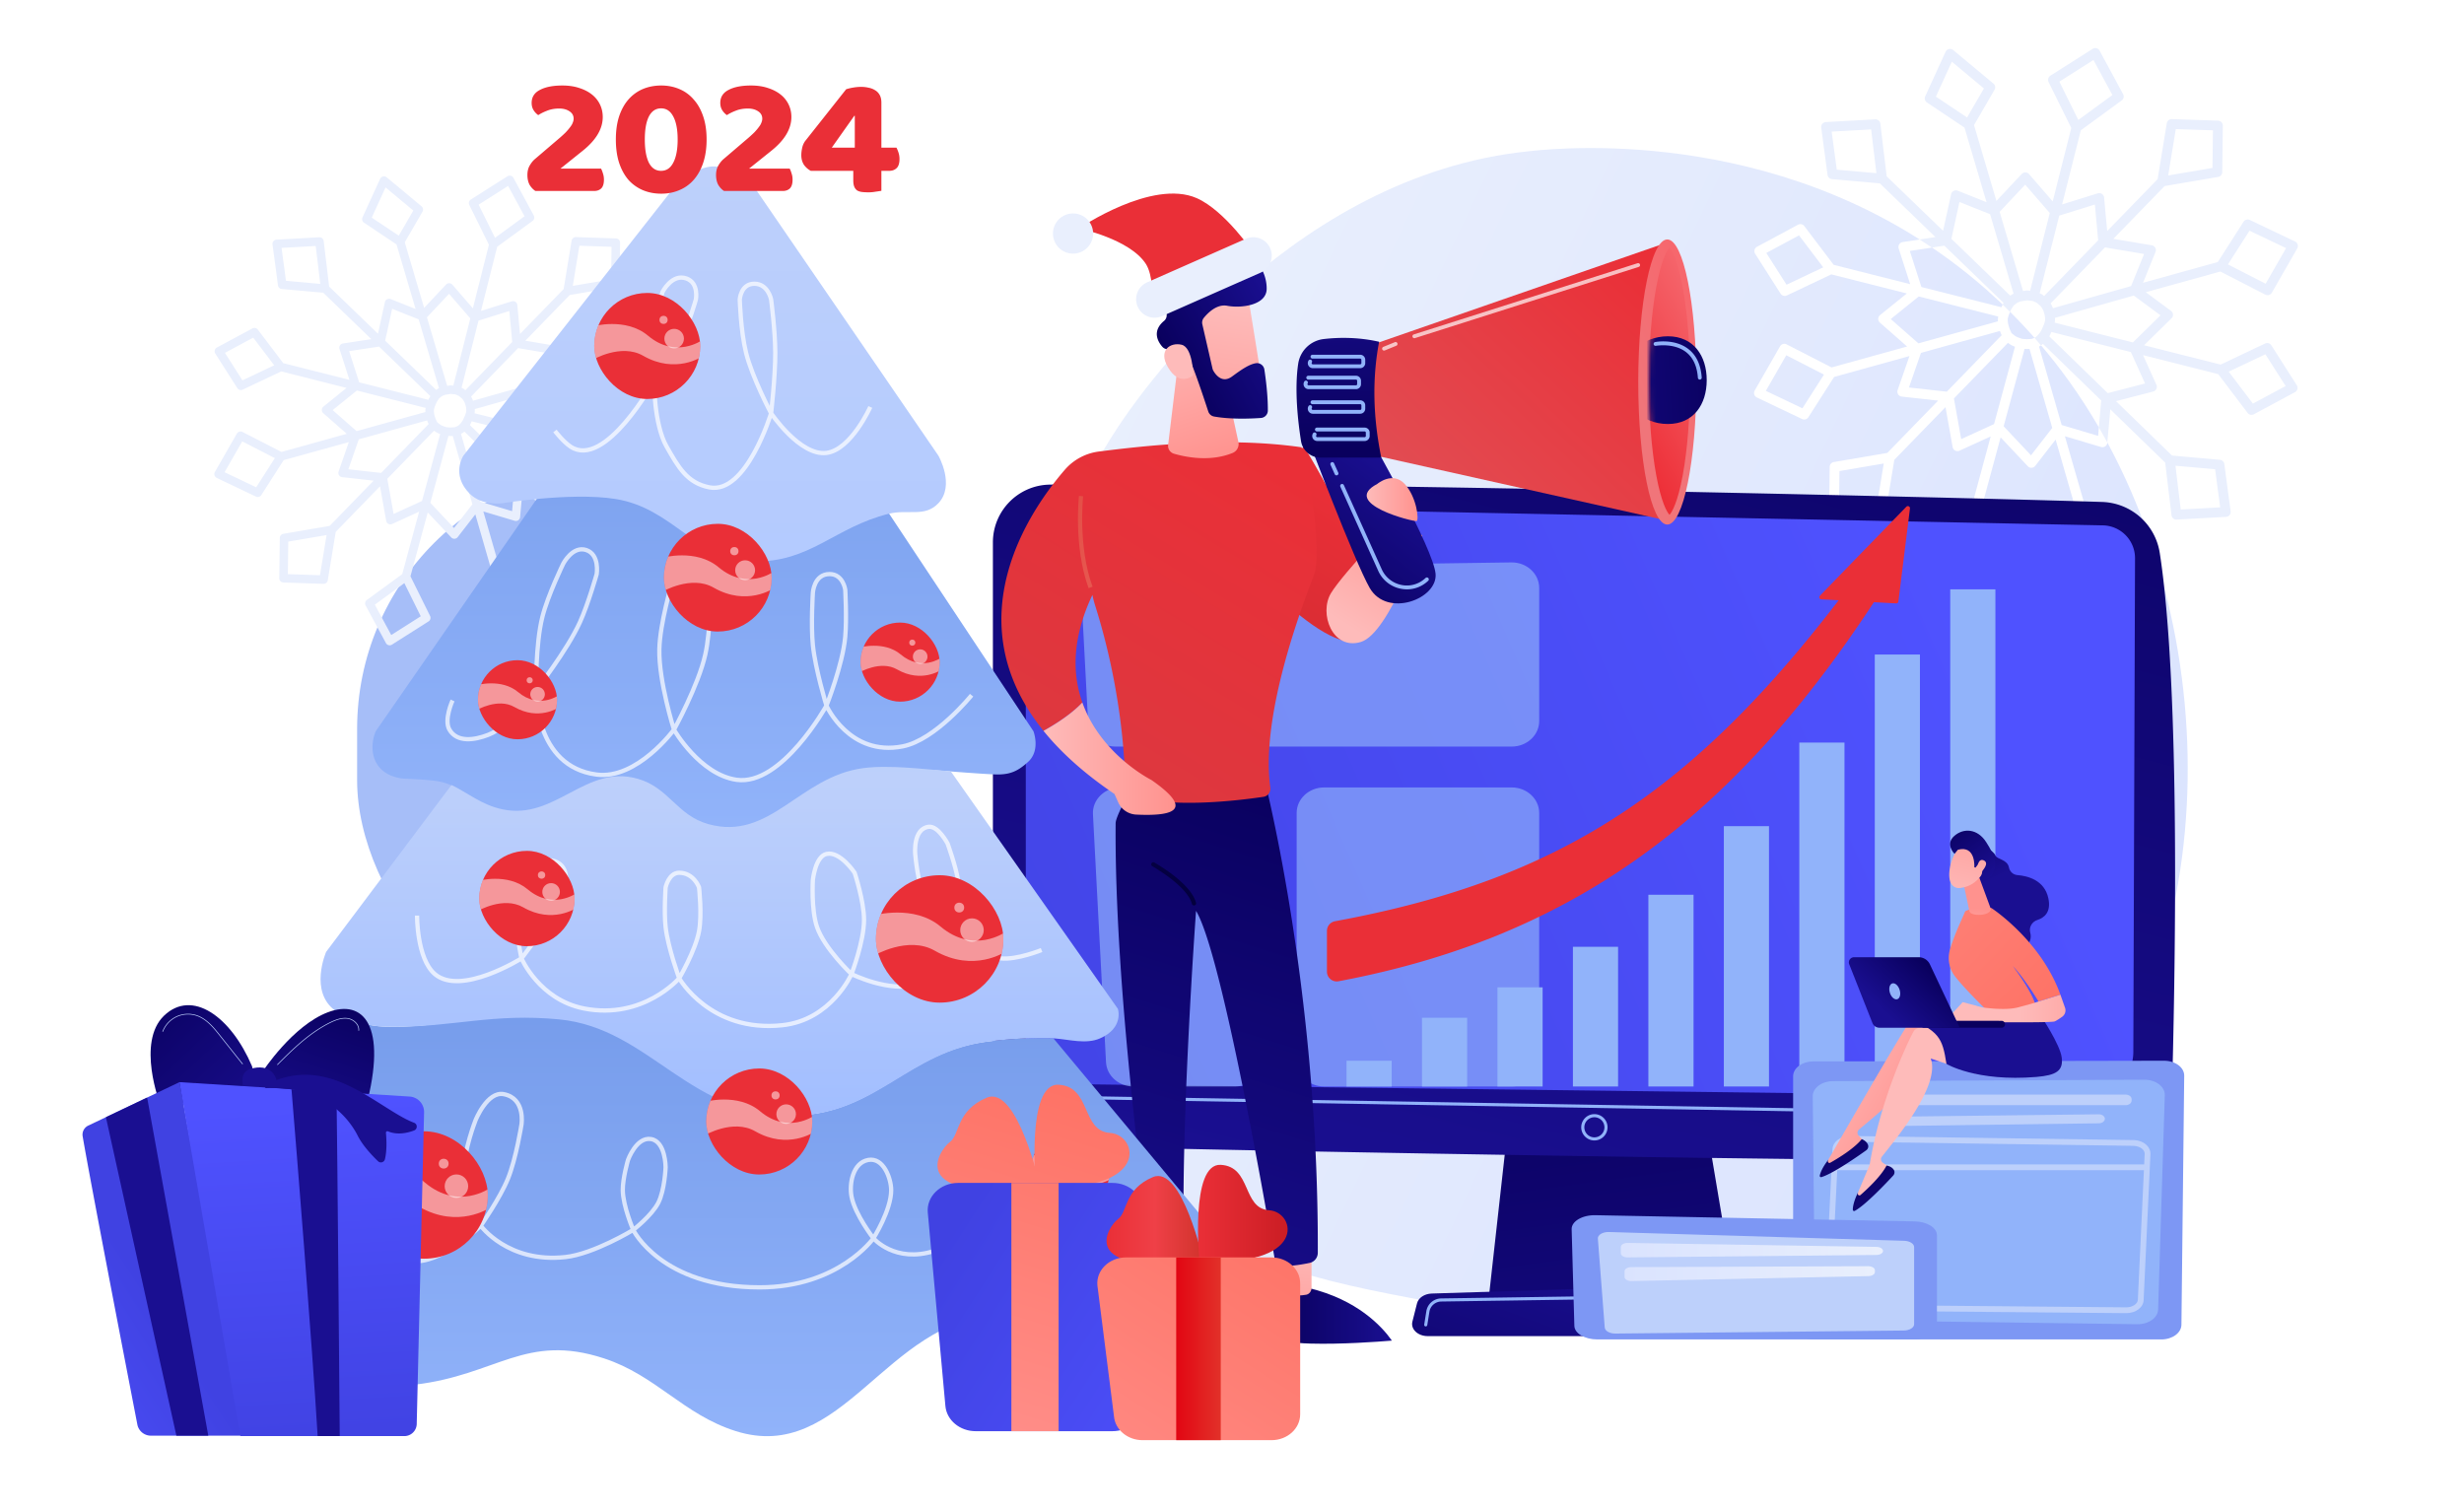 <svg width="529" height="324" fill="none" xmlns="http://www.w3.org/2000/svg"><g clip-path="url(#clip0_9_1619)"><path fill="#fff" d="M0 0h528.611v324H0z"/><path d="M436.653 63.57l4.576-18.113m-4.576 18.113l1.176.515 1.073.924m-2.249-1.439l-1.485-.157-1.587.252m12.224-36.32l9.079-6.633-5.045-9.331-9.077 5.762 5.043 10.202zm0 0l-4.576 18.112m-2.327 19.552l12.653-13.024M438.902 65.01s.58.788.765 1.282c.168.45.355 1.179.355 1.179m24.186-28.508l11.832-2.019.127-9.983-9.932-.332-2.027 12.334zm0 0l-12.653 13.023M440.022 67.47l18.291-5.177m-18.291 5.177s.146.812.099 1.331c-.045.493-.31 1.228-.31 1.228m36.997-12.86l5.757-8.997 9.716 4.632-5.451 9.51-10.022-5.145zm0 0l-18.495 5.124m-18.502 7.736l18.42 4.654m-18.42-4.654s-.321.722-.515 1.176c-.205.48-.72 1.125-.72 1.125m38.279 7.059l9.893-4.686 5.457 8.564-8.818 4.74-6.532-8.618zm0 0l-18.624-4.706m-19.655-2.353l13.637 13.243M438.576 72.33s-.479.591-.872.868c-.432.304-1.23.56-1.23.56m29.376 25.059l10.647.948 1.357 10.14-10.6.588-1.404-11.676zm0 0l-13.637-13.244m-15.739-11.815l5.278 18.317m-5.278-18.317s-.81.102-1.332.1a13.075 13.075 0 01-1.279-.106m13.168 36.64l9.611 5.911-4.376 9.564-9.97-5.35 4.735-10.125zm0 0l-5.279-18.317m-8.171-28.41l-5.458-18.47m5.458 18.47s-.614.207-.974.407c-.462.256-1.077.816-1.077.816m-8.865-38.165l4.628-7.975-8.634-7.19-4.376 9.564 8.382 5.602zm0 0l5.458 18.471m5.74 28.558l-4.884 18.035m4.884-18.035s-1.008-.29-1.586-.619c-.546-.31-1.278-.976-1.278-.976m-6.903 37.665l-9.079 6.633 5.045 9.331 9.077-5.763-5.043-10.201zm0 0l4.883-18.035m2.02-19.63l-12.653 13.024m12.653-13.024s-.375-.735-.56-1.23a14.888 14.888 0 01-.355-1.178m-24.391 28.456l-11.832 2.019-.127 9.983 9.932.332 2.027-12.334zm0 0l12.653-13.024m11.738-15.432l-18.496 5.125m18.496-5.125s-.147-.812-.099-1.332c.045-.492.31-1.228.31-1.228M393.093 80l-5.757 8.996-9.716-4.632 5.451-9.51 10.022 5.145zm0 0l18.495-5.125m18.707-7.685l-18.624-4.705m18.624 4.705s.279-.733.515-1.176c.245-.46.72-1.125.72-1.125m-38.484-7.11l-9.893 4.686-5.457-8.564 8.818-4.74 6.532 8.618zm0 0l18.625 4.706m19.859 2.404L417.79 51.62m-13.739-13.27l-10.647-.948-1.357-10.14 10.6-.589 1.404 11.677zm0 0l13.739 13.27m.556 33.561l1.894 10.603 8.739-3.997m-10.633-6.606l-9.955-1.1 3.197-9.207m17.391 16.913l7.123 7.57 5.65-7.282m0 0l9.619 2.865.842-9.367m0 0l9.785-2.535-3.767-8.355m0 0l7.236-7.098-7.154-5.292m0 0l3.477-8.592-10.235-1.716m0 0l-.872-9.474-9.454 2.946m0 0l-6.407-7.388-6.699 7.125m0 0l-8.209-3.272-2.124 9.697m0 0l-9.168 1.385 3.049 9.48m0 0l-7.388 5.971 7.305 6.419" stroke="#E9EFFD" stroke-width="2.111" stroke-linejoin="round"/><path d="M439.193 248.502c-6.596 6.805-12.498 10.804-17.018 13.824-44.073 29.45-94.454 20.962-110.03 18.061-25.131-4.681-46.345-7.983-64.572-24.462-41.416-37.445-39.401-115.557-7.754-163.945 3.752-5.737 35.351-52.61 85.84-59.216 1.235-.162 2.156-.254 2.964-.339 7.811-.828 56.212-5.196 95.678 27.893 5.649 4.737 14.741 13.28 23.172 26.31 30.827 47.643 30.925 121.433-8.28 161.874z" fill="url(#paint0_linear_9_1619)"/><path fill-rule="evenodd" clip-rule="evenodd" d="M452.439 94.997l-.004.05a1.058 1.058 0 01-1.353.917l-7.768-2.314 4.631 16.069 9.263 5.697c.454.28.628.854.406 1.339l-4.375 9.563a1.057 1.057 0 01-1.459.491l-9.971-5.35a1.057 1.057 0 01-.457-1.377l4.568-9.767-4.594-15.94-4.377 5.64a1.056 1.056 0 01-1.602.077l-5.83-6.195-4.285 15.827 4.866 9.843c.239.484.075 1.07-.381 1.359l-9.076 5.763a1.054 1.054 0 01-1.494-.389l-5.046-9.331a1.056 1.056 0 01.306-1.354l8.78-6.415 4.198-15.506-6.693 3.062a1.056 1.056 0 01-1.478-.774l-1.532-8.577-10.988 11.31-1.974 12.007a1.056 1.056 0 01-1.077.884l-9.931-.332a1.055 1.055 0 01-1.02-1.069l.127-9.983c.006-.51.376-.941.878-1.027l11.492-1.96 10.91-11.23-7.811-.863a1.058 1.058 0 01-.881-1.395l2.537-7.307-16.167 4.48-5.539 8.656a1.055 1.055 0 01-1.343.384l-9.716-4.633a1.055 1.055 0 01-.462-1.477l5.451-9.51c.28-.489.896-.671 1.398-.414l9.655 4.957 16.217-4.493-5.839-5.13a1.054 1.054 0 01.033-1.614l5.746-4.644-16.21-4.096-9.55 4.523a1.056 1.056 0 01-1.342-.386l-5.457-8.564a1.054 1.054 0 01.39-1.497l8.818-4.74a1.056 1.056 0 011.341.293l6.308 8.322 16.42 4.149-2.466-7.667a1.059 1.059 0 01.848-1.366l3.672-.555c.884.562 1.766 1.14 2.646 1.735l-4.776.721 2.489 7.742 17.175 4.339a8.024 8.024 0 01.281-.56c.518.497 1.048 1.014 1.588 1.552a14.514 14.514 0 00-.216.52l-.013.034-.019.049-.007.017-.005.014a3.618 3.618 0 00-.244.944c-.014.146 0 .39.029.645a6.069 6.069 0 00.051.367l.019.071c.019.071.046.171.079.284.066.233.145.494.214.678.075.202.199.475.313.716l.111.228c.067.058.153.13.249.21.243.198.505.395.697.503.202.115.524.245.837.354.149.052.281.095.376.125l.054.017.016.004.036.005c.076.009.183.021.304.033.251.026.529.048.727.049.206 0 .495-.02.757-.044.125-.012.236-.024.315-.033l.02-.002.014-.005a7.073 7.073 0 00.527-.212c.468.531.939 1.075 1.413 1.633a4.473 4.473 0 01-.442.243l4.855 16.846 7.828 2.332.165-1.832a128.59 128.59 0 011.826 3.257zm-17.29-20.072c.179 0 .378-.008.566-.02l4.887 16.959-4.564 5.882-5.873-6.24 4.495-16.602c.164.011.334.02.489.02zm-3.38-.862c.256.146.557.276.829.38l-4.495 16.602-7.051 3.225-1.559-8.73 11.597-11.936c.21.16.449.329.679.46zm-2.028-2.1l-11.779 12.124-8.127-.898 2.582-7.434 16.958-4.7a7.228 7.228 0 00.366.908zm-.798-2.978l-17.074 4.73-5.936-5.214 6.004-4.853 17.064 4.312a4.083 4.083 0 00-.055.374 4.574 4.574 0 00-.003.651zM386.231 50.53l5.202 6.863-7.877 3.731-4.346-6.82 7.021-3.773zm-2.733 25.735l8.093 4.155-4.629 7.234-7.847-3.741 4.383-7.648zm11.42 24.864l9.507-1.621-1.638 9.958-7.971-.266.102-8.071zm21.479 15.648l7.321-5.35 4.067 8.227-7.32 4.647-4.068-7.524zm27.291 3.295l3.811-8.149 7.807 4.803-3.519 7.692-8.099-4.346z" fill="#fff"/><path d="M324.207 237.55l-4.562 40.922h52.936l-6.895-40.922h-41.479z" fill="url(#paint1_linear_9_1619)"/><path d="M213.166 116.451v112.571c0 9.261 7.379 16.834 16.637 17.072 41.116 1.061 184.922 3.631 224.062 3.055 6.728-.099 12.177-5.482 12.371-12.208.755-26.152 1.981-89.038-2.555-118.234a12.931 12.931 0 00-12.364-10.945c-34.45-1.102-186.893-4.602-226.016-3.722-6.747.15-12.135 5.662-12.135 12.411z" fill="url(#paint2_linear_9_1619)"/><path d="M220.23 115.902v106.951a9.895 9.895 0 009.746 9.893l218.259 2.696c5.36.08 9.753-4.232 9.772-9.592l.366-105.995a7.042 7.042 0 00-6.871-7.066l-223.456-4.515a7.632 7.632 0 00-7.816 7.628z" fill="url(#paint3_linear_9_1619)"/><path d="M459.65 239.858h-.005l-239.421-4.08a.335.335 0 01-.329-.34c.003-.185.166-.341.34-.33l239.421 4.08a.336.336 0 01-.006.67zm-117.348 4.982a2.829 2.829 0 01-2.826-2.826 2.828 2.828 0 012.826-2.826 2.829 2.829 0 012.826 2.826 2.83 2.83 0 01-2.826 2.826zm0-4.982a2.16 2.16 0 00-2.157 2.157 2.16 2.16 0 002.157 2.157 2.16 2.16 0 002.157-2.157 2.16 2.16 0 00-2.157-2.157z" fill="#91B3FA"/><path d="M383.983 286.844h-77.476c-2.104 0-3.685-1.499-3.278-3.108l.994-3.931c.299-1.183 1.6-2.051 3.144-2.1l74.69-2.33c1.614-.05 3.043.807 3.395 2.036l1.792 6.262c.466 1.627-1.121 3.171-3.261 3.171z" fill="url(#paint4_linear_9_1619)"/><path d="M348.214 278.854a.334.334 0 01-.005-.669l3.2-.047a.345.345 0 01.34.329.334.334 0 01-.33.34l-3.2.047h-.005z" fill="#fff"/><path d="M306.097 284.759a.335.335 0 01-.331-.387l.456-2.86a3.274 3.274 0 013.189-2.761l33.947-.497a.332.332 0 01.339.33.334.334 0 01-.329.339l-33.947.497a2.604 2.604 0 00-2.538 2.196l-.456 2.86a.335.335 0 01-.33.283z" fill="#91B3FA"/><path d="M265.181 169.052h-24.648c-3.367 0-6.05 2.619-5.886 5.746l2.805 53.246c.154 2.918 2.743 5.21 5.886 5.21h21.843c3.255 0 5.892-2.452 5.892-5.478V174.53c0-3.025-2.637-5.478-5.892-5.478zm59.284-48.313l-86.503 1.242c-3.332.047-5.957 2.651-5.794 5.744l1.44 27.344c.153 2.917 2.743 5.209 5.886 5.209h85.063c3.255 0 5.893-2.452 5.893-5.477v-28.585c-.001-3.059-2.695-5.525-5.985-5.477zm.091 48.313h-40.283c-3.255 0-5.892 2.453-5.892 5.478v53.246c0 3.026 2.637 5.478 5.892 5.478h40.283c3.255 0 5.893-2.452 5.893-5.478V174.53c0-3.025-2.638-5.478-5.893-5.478z" opacity=".64" fill="#91B3FA"/><path d="M298.784 227.721h-9.696v5.532h9.696v-5.532zm16.201-9.224h-9.696v14.757h9.696v-14.757zm16.202-6.525h-9.697v21.281h9.697v-21.281zm16.202-8.708h-9.697v29.99h9.697v-29.99zm16.2-11.171h-9.696v41.161h9.696v-41.161zm16.202-14.736h-9.697v55.897h9.697v-55.897zm16.202-17.945h-9.697v73.842h9.697v-73.842zm16.2-18.891h-9.695v92.733h9.695v-92.733zm16.202-13.999h-9.696v106.732h9.696V126.522z" fill="#91B3FA"/><path d="M464.019 287.557h-74.735c-2.384 0-4.315-1.427-4.315-3.188v-53.311c0-1.757 1.924-3.183 4.303-3.187l75.334-.15c2.396-.004 4.339 1.435 4.326 3.205l-.597 53.461c-.014 1.753-1.941 3.17-4.316 3.17z" fill="#7D97F4"/><path d="M460.358 231.802l-66.826.304c-2.416.011-4.362 1.464-4.351 3.25l.466 44.837c.011 1.758 1.92 3.188 4.299 3.219l64.929.876c2.425.033 4.424-1.397 4.458-3.189l1.43-46.016c.034-1.814-1.953-3.293-4.405-3.281z" fill="#91B3FA"/><path d="M457.64 235.96v.34c0 .534-.586.967-1.31.967h-51.489c-.723 0-1.31-.433-1.31-.967v-.34c0-.535.587-.968 1.31-.968h51.489c.724 0 1.31.433 1.31.968zm-5.745 4.281c-.037.507-.597.906-1.284.915l-45.029.607c-.733.01-1.334-.426-1.334-.968v-.078c0-.529.574-.96 1.29-.968l45.029-.527c.759-.01 1.37.458 1.328 1.019zm4.598 41.673h-.045l-60.905-.54c-1.169-.01-2.24-.431-2.938-1.154-.501-.518-.768-1.166-.751-1.824l1.568-31.668c.04-1.574 1.707-2.846 3.73-2.846h.069l60.799.874c1.161.018 2.223.439 2.915 1.158.497.517.762 1.162.747 1.817v.013l-1.461 31.32c-.038 1.598-1.673 2.85-3.728 2.85zm-59.34-36.791c-1.332 0-2.468.748-2.49 1.65l-1.568 31.669c-.01.398.214.719.403.915.461.478 1.23.767 2.056.774l60.905.54h.031c1.332 0 2.468-.752 2.49-1.652l1.461-31.326c.007-.408-.213-.725-.4-.92-.457-.474-1.219-.765-2.039-.777l-60.798-.874-.051.001z" fill="#BDD0FB"/><path d="M460.274 251.23h-66.33a.621.621 0 110-1.242h66.33a.62.62 0 010 1.242z" fill="#BDD0FB"/><path d="M337.421 263.888l.582 20.763c.045 1.612 2.24 2.905 4.93 2.905h67.978c2.723 0 4.931-1.323 4.931-2.955v-19.433c0-1.595-2.112-2.902-4.771-2.954l-68.56-1.33c-2.817-.054-5.137 1.315-5.09 3.004z" fill="#7D97F4"/><path d="M343.049 265.911l1.475 19.093c.056.733 1.075 1.306 2.3 1.293l61.901-.653c1.235-.013 2.223-.617 2.223-1.357V267.73c0-.723-.946-1.319-2.151-1.355l-63.377-1.881c-1.332-.04-2.433.618-2.371 1.417z" fill="#BDD0FB"/><path d="M347.984 267.701v1.376c0 .485.663.876 1.472.867l53.39-.522c.791-.007 1.425-.394 1.425-.868 0-.47-.625-.856-1.409-.868l-53.391-.852c-.815-.013-1.487.379-1.487.867z" fill="url(#paint5_linear_9_1619)"/><path d="M348.782 272.897v1.262c0 .491.679.885 1.498.867l50.851-1.062c.779-.016 1.397-.4 1.397-.867v-.394c0-.482-.654-.871-1.457-.868l-50.851.194c-.796.002-1.438.391-1.438.868z" fill="url(#paint6_linear_9_1619)"/><path d="M392.519 248.991c.031-.012 16.387-28.655 18.597-31.35a1.71 1.71 0 011.53-.615l4.565.544 5.364 11.603-8.935-5.204c.884 6.115-10.594 15.202-14.531 18.518a.905.905 0 00-.071 1.317l1.571 1.646c-2.58 2.615-5.557 4.294-8.918 5.07l.828-1.529z" fill="url(#paint7_linear_9_1619)"/><path d="M399.7 244.561s1.003.324 1.343 1.217c.162.428-.013.911-.385 1.178-1.652 1.183-7.099 5.003-9.613 5.752a.285.285 0 01-.356-.336c.129-.583.546-1.75 1.891-3.457l-.121.244c-.152.309.184.631.484.461 1.681-.95 5.106-3.027 6.757-5.059z" fill="url(#paint8_linear_9_1619)"/><path d="M398.89 256.022c.028-.018 2.482-5.93 2.509-5.948 2.249-13.699 7.74-25.43 9.359-28.518a1.71 1.71 0 011.374-.911l4.58-.391 7.601 10.277-9.803-3.288c2.103 5.809-7.299 17.031-10.483 21.075a.904.904 0 00.197 1.304l1.872 1.293c-1.997 3.083-4.573 5.331-7.707 6.771l.501-1.664z" fill="url(#paint9_linear_9_1619)"/><path d="M405.025 250.229s1.048.115 1.561.921c.246.385.172.894-.137 1.23-1.378 1.494-5.94 6.337-8.251 7.579a.284.284 0 01-.416-.256c.008-.599.181-1.825 1.152-3.769l-.069.263c-.087.334.307.581.567.354 1.454-1.27 4.388-3.998 5.593-6.322z" fill="url(#paint10_linear_9_1619)"/><path d="M438.155 218.088s4.144 6.164 4.484 8.976c.34 2.811-1.146 3.784-5.483 4.143-12.907 1.067-19.27-2.802-19.27-2.802-.883-5.629-1.512-7.061-8.885-10.122 0 0 9.327.741 11.204.012 1.876-.73 17.95-.207 17.95-.207z" fill="url(#paint11_linear_9_1619)"/><path d="M425.892 181.749s2.058.824 2.503 1.908c.357.87 2.563.827 2.907 2.565.177.896.898 1.573 1.809 1.646 2.27.183 5.813 1.1 6.647 4.957.636 2.944-.799 4.182-2.362 4.686-1.148.371-1.844 1.564-1.522 2.727.308 1.116.064 2.449-1.823 3.625-4.228 2.635-9.179-4.863-9.179-4.863l-1.88-13.577 2.9-3.674z" fill="url(#paint12_linear_9_1619)"/><path d="M426.948 217.273s-4.826-4.596-7.201-7.639a6.461 6.461 0 01-1.094-5.812c1.085-3.654 3.013-7.438 3.188-8.027.27-.903 5.68-.866 5.68-.866s10.648 6.911 14.831 18.616l-4.698 1.463s-2.78-4.664-5.527-7.629c0 0 4.753 6.278 4.92 8.849l-10.099 1.045z" fill="url(#paint13_linear_9_1619)"/><path d="M417.753 219.086l3.626-3.945 4.188 1.128s4.882.756 7.677 0l2.794-.756 6.315-1.966.992 2.803a1.686 1.686 0 01-.617 1.938c-.546.389-1.186.815-1.595.993-.831.364-19.155.115-19.155.115l-4.225-.31z" fill="url(#paint14_linear_9_1619)"/><path d="M424.819 188.083l2.618 7.103c-.24 1.476-3.958 1.518-4.532.636a.878.878 0 01-.114-.298l-1.177-5.554c-.094-.44.116-.89.514-1.101l1.445-.769c.558-.297 1.054-.617 1.246-.017z" fill="url(#paint15_linear_9_1619)"/><path d="M421.031 181.558s-1.824 1.435-2.41 4.8c-.587 3.364.838 4.454 2.205 4.282 1.368-.171 3.327-.739 4.88-3.234 1.554-2.495-2.277-7.615-4.675-5.848z" fill="url(#paint16_linear_9_1619)"/><path d="M423.871 186.198s.362-4.786-3.518-3.779l-.735.884s-2.08-2.029-.069-3.82c2.012-1.792 4.999-1.585 6.848 1.28 1.85 2.865 2.594 4.918 1.357 6.871-1.237 1.952-2.383.437-2.383.437s.513-1.65-.058-2.301c-.571-.65-1.165.487-1.165.487l-.277-.059z" fill="url(#paint17_linear_9_1619)"/><path d="M424.438 186.565s.171-2.461 1.465-1.855c1.295.607-.284 2.309-.925 2.895l-.54-1.04z" fill="url(#paint18_linear_9_1619)"/><path d="M429.755 220.648h-.039l-16.678-.018a.747.747 0 01.001-1.493l16.678.018a.747.747 0 01.038 1.493z" fill="url(#paint19_linear_9_1619)"/><path d="M398.046 205.504h13.89c1.024 0 1.957.591 2.394 1.518l6.421 13.616H403.49c-.66 0-1.254-.404-1.496-1.018l-4.979-12.599a1.108 1.108 0 011.031-1.517z" fill="url(#paint20_linear_9_1619)"/><path d="M407.831 212.485c.301.935.079 1.843-.496 2.028-.576.186-1.286-.423-1.587-1.358-.301-.935-.079-1.843.496-2.028.576-.185 1.286.423 1.587 1.358z" fill="#91B3FA"/><path d="M263.819 116.792s21.67 26.392 29.642 20.032c7.972-6.359-13.55-41.026-13.55-41.026l-16.092 20.994z" fill="url(#paint21_linear_9_1619)"/><path d="M264.707 288.156a1.509 1.509 0 00-.04-.393c-1.956-7.759-11.671-12.592-11.671-12.592l-3.849.302c-2.213 6.839-1.928 11.033-1.573 12.901.01.052.026.102.04.153 3.174.284 9.71.469 17.093-.371z" fill="url(#paint22_linear_9_1619)"/><path d="M247.599 269.741l1.63 7.848c.119.575.561 1.006 1.096 1.056.656.062 1.588.098 2.526-.04.841-.124 1.427-.978 1.278-1.895l-1.134-6.968h-5.396v-.001z" fill="url(#paint23_linear_9_1619)"/><path d="M298.802 287.814c-.028-.059-.052-.12-.093-.176-2.061-2.88-7.311-8.615-17.685-11.103l-4.976-.157s-2.216 3.852-2.258 10.987c1.136.464 3.335.965 7.587 1.084 6.57.183 14.364-.382 17.425-.635z" fill="url(#paint24_linear_9_1619)"/><path d="M275.125 268.835c.055.371.737 6.009 1.001 8.195.062.519.439.921.913.978.847.101 2.218.194 3.419-.052.647-.133 1.116-.754 1.116-1.478v-8.85l-6.449 1.207z" fill="url(#paint25_linear_9_1619)"/><path d="M271.132 165.942s12.004 45.618 11.787 103.024a2.223 2.223 0 01-1.763 2.166c-1.509.318-3.728.696-5.565.644a2.063 2.063 0 01-1.965-1.722c-1.683-9.87-11.342-65.475-16.846-74.501 0 0-3.62 49.523-2.463 75.217a1.218 1.218 0 01-1.074 1.267c-.963.111-2.505.195-4.467-.013a1.632 1.632 0 01-1.452-1.383c-1.198-8.354-8.098-58.077-7.806-93.896.017-2.02 5.342-10.803 5.342-10.803h26.272z" fill="url(#paint26_linear_9_1619)"/><path d="M279.4 96.022c-16.52-2.389-34.666-.197-43.473.913a11.61 11.61 0 00-7.339 3.94c-7.453 8.625-23.805 32.236-4.557 56.028 2.463-1.367 5.963-3.56 8.341-6.097-2.129-6.003-2.304-13.674 2.159-23.081.152.746.341 1.484.57 2.21 6.151 19.487 6.479 35.704 6.466 39.441-.002.508.303.965.773 1.154 8.096 3.245 23.68 1.314 28.911.534.959-.143 1.604-1.036 1.472-1.996-1.841-13.332 4.407-32.827 9.376-45.623 1.962-5.059-1.671-26.005-2.699-27.423z" fill="url(#paint27_linear_9_1619)"/><path d="M253.069 76.645l-2.28 18.854a1.76 1.76 0 001.25 1.905c2.475.724 7.774 1.82 12.618-.172a2.062 2.062 0 001.216-2.344l-2.884-13.27-9.92-4.973z" fill="url(#paint28_linear_9_1619)"/><path d="M267.857 63.245c.142.26 3.195 19.618 3.195 19.618l-11.091 1.508-5.619-17.918s11.131-7.56 13.515-3.208z" fill="url(#paint29_linear_9_1619)"/><path d="M258.452 68.236a1.613 1.613 0 00-.322 1.38l2.187 9.524c.033.144.084.282.156.412.397.714 1.842 2.889 4.03 1.28 1.865-1.37 3.597-2.603 5.105-2.853a1.607 1.607 0 011.841 1.35c.28 1.817.77 5.495.746 8.824a1.599 1.599 0 01-1.493 1.578c-2.196.155-6.495.329-10.052-.31a1.606 1.606 0 01-1.245-1.084c-.812-2.483-3.115-9.433-4.067-11.294-.885-1.73-3.46-2.024-4.65-2.065a1.614 1.614 0 01-1.169-.558c-.887-1.024-2.276-3.308.399-5.538.666-.554.745-1.556.203-2.232-.969-1.213-1.812-3.17.265-5.22 2.103-2.077 4.48-1.55 5.987-.848.667.311 1.491.176 1.967-.383.212-.25.526-.419.991-.365.877.101 1.662-.475 1.768-1.352.183-1.502.989-3.269 3.646-3.775 4.876-.928 7.292 3.956 7.196 7.383-.096 3.427-5.44 4.133-8.469 3.556-2.222-.426-4.153 1.524-5.02 2.59z" fill="url(#paint30_linear_9_1619)"/><path d="M256.182 80.555s-.088-5.98-2.506-6.548c-2.419-.568-5.034 1.174-2.975 4.759 2.562 4.46 5.481 1.789 5.481 1.789z" fill="url(#paint31_linear_9_1619)"/><path d="M233.713 126.267c-3.262-8.929-2.078-19.711-2.067-19.82l.9.103c-.012.106-1.17 10.682 2.018 19.406l-.851.311z" fill="url(#paint32_linear_9_1619)"/><path d="M256.34 194.39a.452.452 0 01-.437-.339c-.996-3.839-8.45-8.058-8.525-8.1a.453.453 0 01.442-.79c.321.18 7.866 4.452 8.958 8.663a.452.452 0 01-.438.566z" fill="url(#paint33_linear_9_1619)"/><path d="M232.371 150.807c-2.377 2.537-5.877 4.73-8.341 6.097 3.679 4.546 8.656 9.1 15.245 13.557l.797 1.788a4.448 4.448 0 003.851 2.629c9.209.439 11.757-1.514 3.28-7.427 0-.001-10.842-5.396-14.832-16.644z" fill="url(#paint34_linear_9_1619)"/><path d="M300.077 110.843s-11.62 12.08-14.305 16.462c-2.684 4.383.304 12.363 6.403 10.511 6.099-1.853 13.198-22.813 13.198-22.813l-5.296-4.16z" fill="url(#paint35_linear_9_1619)"/><path d="M280.627 93.686s10.211 26.932 13.437 32.534c3.745 6.504 14.683 2.36 14.138-3.083-.544-5.442-13.323-27.939-13.323-27.939l-14.252-1.511z" fill="url(#paint36_linear_9_1619)"/><path d="M294.424 74.068l63.47-22.006-.667 59.551-64.536-14.4 1.733-23.145z" fill="url(#paint37_linear_9_1619)"/><path d="M357.954 112.614c3.444 0 6.236-13.702 6.236-30.604s-2.792-30.603-6.236-30.603-6.235 13.701-6.235 30.603 2.791 30.604 6.235 30.604z" fill="url(#paint38_linear_9_1619)"/><path d="M358.426 110.522c-.563-.574-1.791-2.785-2.844-8.503-1.017-5.526-1.578-12.693-1.578-20.181 0-7.489.56-14.656 1.578-20.182 1.053-5.718 2.281-7.929 2.844-8.503.564.574 1.792 2.785 2.845 8.503 1.017 5.526 1.577 12.693 1.577 20.182 0 7.488-.559 14.655-1.577 20.181-1.053 5.718-2.281 7.929-2.845 8.503z" fill="url(#paint39_linear_9_1619)"/><mask id="a" style="mask-type:luminance" maskUnits="userSpaceOnUse" x="354" y="53" width="17" height="58"><path d="M358.425 110.522c-.563-.574-1.791-2.785-2.844-8.503-1.017-5.526-1.578-12.693-1.578-20.181 0-7.489.56-14.656 1.578-20.182 1.053-5.718 2.281-7.929 2.844-8.503.564.574 1.792 2.785 2.845 8.503 1.017 5.526 9.045 12.693 9.045 20.182 0 7.488-8.027 14.655-9.045 20.181-1.053 5.718-2.281 7.929-2.845 8.503z" fill="#fff"/></mask><g mask="url(#a)"><path d="M366.418 81.61c0 5.2-2.801 9.415-8.346 9.415-5.544 0-10.039-4.215-10.039-9.415 0-5.2 4.495-9.415 10.039-9.415 5.545 0 8.346 4.215 8.346 9.415z" fill="url(#paint40_linear_9_1619)"/></g><path d="M284.188 72.788c2.986-.347 7.267-.472 11.897.588-1.526 7.967-1.295 16.271.469 24.87h-13.057a4.231 4.231 0 01-4.182-3.57c-.65-4.121-1.446-11.048-.598-16.612a6.262 6.262 0 015.471-5.276z" fill="url(#paint41_linear_9_1619)"/><path d="M292.024 79.041h-10.172a1.079 1.079 0 01-.906-1.666.414.414 0 01.694.45.25.25 0 00-.01.258c.021.04.086.132.222.132h10.172c.14 0 .254-.114.254-.253v-.724a.254.254 0 00-.254-.253h-10.248a.413.413 0 110-.826h10.248c.596 0 1.08.485 1.08 1.08v.723a1.08 1.08 0 01-1.08 1.08zm-.907 4.505h-10.172c-.396 0-.759-.215-.948-.563-.19-.348-.174-.77.041-1.102a.414.414 0 01.695.448.247.247 0 00-.01.26.247.247 0 00.222.131h10.172a.254.254 0 00.253-.253v-.723a.254.254 0 00-.253-.253h-10.249a.413.413 0 010-.826h10.249a1.08 1.08 0 011.079 1.079v.723a1.08 1.08 0 01-1.079 1.08z" fill="#91B3FA"/><path opacity=".69" d="M303.647 72.608a.414.414 0 01-.125-.807l48.071-15.297a.414.414 0 01.251.788l-48.071 15.297a.432.432 0 01-.126.02zm-6.501 2.657a.413.413 0 01-.156-.796l2.474-1.01a.412.412 0 11.313.764l-2.474 1.011a.407.407 0 01-.157.031z" fill="#fff"/><path d="M292.025 88.823h-10.172a1.08 1.08 0 01-.907-1.666.414.414 0 01.695.449.248.248 0 00-.011.259.25.25 0 00.223.132h10.172a.254.254 0 00.253-.254v-.723a.254.254 0 00-.253-.253h-10.249a.413.413 0 010-.826h10.249a1.08 1.08 0 011.079 1.08v.722c0 .595-.485 1.08-1.079 1.08zm.952 5.857h-10.173a1.079 1.079 0 01-.907-1.666.414.414 0 01.695.449.252.252 0 00-.01.259.249.249 0 00.222.132h10.173c.14 0 .253-.114.253-.254v-.724a.253.253 0 00-.253-.253h-10.248a.413.413 0 110-.826h10.248a1.08 1.08 0 011.079 1.08v.723a1.08 1.08 0 01-1.079 1.08zm9.086 31.842a6.83 6.83 0 01-1.449-.157 6.692 6.692 0 01-4.725-3.827l-8.128-18.056a.413.413 0 01.754-.339l8.127 18.056a5.881 5.881 0 004.148 3.36 5.76 5.76 0 005.064-1.295c.076-.066.152-.134.229-.204a.414.414 0 01.558.609 15.38 15.38 0 01-.243.218 6.55 6.55 0 01-4.335 1.635zm-15.126-24.467a.413.413 0 01-.377-.244l-.907-2.015a.412.412 0 11.753-.338l.907 2.014a.412.412 0 01-.376.583zm77.996-20.565a.411.411 0 01-.411-.383c-.177-2.5-1.039-4.362-2.562-5.532-2.639-2.03-6.435-1.335-6.473-1.328a.414.414 0 01-.156-.812c.17-.032 4.19-.776 7.127 1.48 1.721 1.32 2.692 3.384 2.887 6.132a.413.413 0 01-.412.444z" fill="#91B3FA"/><path d="M295.678 103.899s3.31-2.81 5.898 0c2.587 2.811 3.098 7.716 2.572 7.955-.527.239-16.524-3.734-8.47-7.955z" fill="url(#paint42_linear_9_1619)"/><path d="M399.083 123.114c-33.741 45.654-62.646 65.484-112.47 74.663a2.107 2.107 0 00-1.728 2.069v8.748a2.105 2.105 0 002.493 2.068c52.436-9.843 86.798-37.208 117.302-85.042.861-1.352-.048-3.134-1.648-3.23l-2.13-.129a2.109 2.109 0 00-1.819.853z" fill="#EA2F37"/><path d="M391.029 128.665l16.057.875a.457.457 0 00.479-.4l2.488-19.975a.458.458 0 00-.782-.376l-18.545 19.101a.457.457 0 00.303.775z" fill="#EA2F37"/><g filter="url(#filter0_f_9_1619)"><rect x="76.67" y="100" width="124" height="124" rx="56.5" fill="#A6BEF8"/></g><path d="M98.016 83.782l3.96-15.675m-3.96 15.675l1.018.446.928.8m-1.946-1.246l-1.285-.136-1.374.218m10.58-31.432l7.857-5.74-4.367-8.075-7.855 4.987 4.365 8.828zm0 0l-3.961 15.675m-2.014 16.921l10.95-11.271m-10.95 11.271s.502.681.662 1.11c.145.39.308 1.02.308 1.02m20.93-24.672l10.24-1.747.11-8.64-8.595-.287-1.755 10.674zm0 0l-10.95 11.27m-9.98 13.401l15.829-4.48m-15.829 4.48s.126.703.085 1.152c-.038.427-.268 1.063-.268 1.063m32.018-11.13l4.982-7.785 8.409 4.008-4.718 8.23-8.673-4.453zm0 0l-16.006 4.435m-16.012 6.695L116.69 93.4m-15.941-4.028s-.277.624-.446 1.018c-.177.415-.623.973-.623.973m33.128 6.11l8.561-4.056 4.723 7.411-7.632 4.102-5.652-7.458zm0 0L116.69 93.4m-17.01-2.037l11.802 11.461M99.68 91.364s-.415.511-.755.75c-.373.264-1.064.485-1.064.485m25.423 21.686l9.214.821 1.174 8.776-9.173.509-1.215-10.106zm0 0l-11.802-11.461M97.861 92.599l4.568 15.852m-4.568-15.852s-.701.089-1.153.086a11.246 11.246 0 01-1.107-.091m11.396 31.708l8.318 5.117-3.787 8.276-8.629-4.63 4.098-8.763zm0 0l-4.568-15.851m-7.072-24.587L90.634 67.88m4.723 15.984s-.53.18-.843.353c-.4.222-.932.706-.932.706m-7.671-33.028l4.005-6.902-7.473-6.222-3.787 8.276 7.255 4.848zm0 0l4.723 15.985m4.967 24.714l-4.226 15.608M95.6 92.594s-.872-.251-1.372-.535c-.473-.269-1.106-.845-1.106-.845M87.15 123.81l-7.857 5.74 4.366 8.075 7.855-4.987-4.364-8.828zm0 0l4.226-15.608m1.748-16.988l-10.95 11.271m10.95-11.271s-.325-.637-.484-1.065c-.146-.39-.308-1.02-.308-1.02m-21.108 24.627l-10.24 1.747-.11 8.64 8.595.287 1.755-10.674zm0 0l10.95-11.271m10.158-13.356l-16.006 4.436m16.006-4.436s-.127-.702-.086-1.152c.04-.426.269-1.062.269-1.062M60.318 98l-4.982 7.785-8.408-4.008 4.717-8.23L60.318 98zm0 0l16.007-4.435m16.189-6.65l-16.118-4.073m16.118 4.073s.241-.635.445-1.018c.212-.399.623-.974.623-.974M60.278 78.77l-8.562 4.055-4.722-7.412 7.631-4.101 5.653 7.458zm0 0l16.118 4.072m17.186 2.081L81.692 73.44m-11.89-11.483l-9.214-.82-1.175-8.777 9.174-.509 1.215 10.106zm0 0l11.89 11.483m.481 29.045l1.639 9.176 7.563-3.459m-9.202-5.717l-8.615-.952 2.767-7.968m15.05 14.637l6.165 6.551 4.889-6.302m0 0l8.324 2.48.729-8.107m0 0l8.468-2.194-3.26-7.23m0 0l6.262-6.143-6.191-4.58m0 0l3.009-7.436-8.858-1.484m0 0l-.755-8.199-8.181 2.55m0 0l-5.544-6.395-5.798 6.167m0 0l-7.104-2.832-1.838 8.392m0 0l-7.934 1.199 2.638 8.203m0 0l-6.394 5.168 6.323 5.555" stroke="#E9EFFD" stroke-width="1.827" stroke-linejoin="round"/><path d="M161.583 120.034c12.003.373 17.355-7.307 29.01-10.199l31.276 47.141s1.587 4.079-1.133 6.572c-2.101 1.926-3.722 2.72-6.573 2.72-.906 0-4.495-.21-10.394-.68-5.829-.464-13.029-.74-18.615 0-13.681 1.812-20.025 15.501-33.316 11.785-6.786-1.897-8.405-7.824-15.185-9.745-11.176-3.167-17.645 8.978-29.01 6.572-4.533-.96-6.887-3.787-10.39-5.439a12.553 12.553 0 00-3.887-1.133c-2.46-.304-6.346-.454-6.346-.454s-4.54 0-6.346-3.626c-1.58-3.173 0-6.572 0-6.572l34.902-50.363c5.002-.449 11.418-.735 16.318.049 12.556 2.01 16.979 12.976 29.689 13.372z" fill="url(#paint43_linear_9_1619)"/><path d="M119.883 218.394c-14.462-1.634-22.816 2.04-35.355 2.04-2.12 0-4.643 0-7.706-1.148l-39.23 56.703s-2.478 3.852-.907 8.612c1.795 5.439 7.932 7.026 7.932 7.026s13.94 9.208 44.443 5.637c17.589-2.059 23.798-11.148 40.628-5.637 11.187 3.662 17.044 12.068 28.27 15.609 22.899 7.225 32.217-23.866 56.205-24.93 14.932-.662 37.623 7.026 37.623 7.026s9.388 4.344 14.505 1.813c9.065-4.485 4.986-14.051 4.986-14.051l-45.101-54.167c-2.32-.165-8.217-.107-14.279.68-16.951 2.202-23.712 15.231-40.794 15.865-21.615.802-29.727-18.648-51.22-21.078z" fill="url(#paint44_linear_9_1619)"/><path d="M99.485 97.828s-2.726 4.074 1.36 8.159c2.72 2.719 7.026 2.039 7.026 2.039s3.38-.545 7.932-.955c5.002-.45 11.418-.735 16.318.049 12.556 2.009 16.979 12.976 29.689 13.371 12.003.374 17.355-7.306 29.01-10.198 4.128-1.024 7.737.83 10.652-2.267 3.627-3.852 0-10.198 0-10.198l-40.568-59.153s-4.631-3.083-7.933-2.946c-2.972.123-7.025 2.946-7.025 2.946L99.485 97.828z" fill="url(#paint45_linear_9_1619)"/><path d="M136.88 167.179c-11.176-3.167-17.645 8.978-29.009 6.572-4.534-.959-7.444-3.565-10.947-5.217l-26.901 35.813s-3.768 8.579 2.04 12.692c1.767 1.252 2.891 1.673 4.366 2.225l.098.037c3.025 1.134 6.187 1.133 8.306 1.133h.08c12.538 0 21.077-2.942 35.128-1.586 19.718 1.902 28.103 21.489 51.289 20.628 17.082-.634 23.843-13.663 40.795-15.864 6.061-.788 11.958-.846 14.278-.68 3.173.226 6.742 1.305 9.745 0 5.213-2.267 3.853-6.346 3.853-6.346l-35.877-50.998c-5.83-.464-13.225-1.42-18.811-.68-13.667 1.81-19.957 15.732-33.248 12.016-6.786-1.897-8.405-7.824-15.185-9.745z" fill="url(#paint46_linear_9_1619)"/><path d="M119.135 92.525s1.815 2.336 3.363 3.363c7.427 4.933 17.936-14.125 17.936-14.125m0 0s-.468-6.313 0-10.313c.45-3.84 1.794-8.744 1.794-8.744s2.018-4.055 5.157-2.915c2.69.977 2.018 4.484 2.018 4.484s-1.466 5.3-3.363 8.968c-1.83 3.538-5.606 8.52-5.606 8.52zm0 0s-.096 9.25 2.691 14.125c2.459 4.302 4.329 7.796 9.192 8.745 7.934 1.547 13.229-15.92 13.229-15.92m0 0s-4.067-7.667-5.381-13.003c-1.159-4.704-1.346-11.435-1.346-11.435s.225-3.363 3.139-3.363c2.915 0 3.588 3.363 3.588 3.363s.878 6.606.897 11.435c.019 5.09-.897 13.004-.897 13.004zm0 0s6.216 9.224 11.883 8.52c5.285-.656 9.417-9.865 9.417-9.865m-89.684 63.003s-1.918 4.15-.672 6.278c1.65 2.822 5.381 2.242 8.295 1.121 5.146-1.979 10.314-9.641 10.314-9.641m0 0s6.611-8.406 9.417-14.573c1.765-3.882 3.587-10.314 3.587-10.314s.673-4.178-2.242-5.157c-2.915-.979-4.933 2.915-4.933 2.915s-3.308 6.784-4.484 11.434c-1.507 5.965-1.345 15.695-1.345 15.695zm0 0s-.475 16.419 13.004 18.161c8.676 1.121 16.591-9.641 16.591-9.641m0 0s5.238-9.478 6.727-16.143c1.187-5.315 1.121-13.901 1.121-13.901s.224-4.036-3.588-4.708c-3.363-.594-4.708 3.363-4.708 3.363s-2.563 8.511-2.691 14.125c-.155 6.851 3.139 17.264 3.139 17.264zm0 0s5.546 9.641 13.453 10.762c9.668 1.371 19.282-15.919 19.282-15.919m0 0s3.498-8.783 4.036-14.798c.35-3.928 0-10.089 0-10.089s-.449-3.363-3.364-3.363c-3.363 0-3.587 4.036-3.587 4.036s-.44 6.854 0 11.21c.523 5.178 2.915 13.004 2.915 13.004zm0 0s4.932 10.986 16.367 8.744c7.063-1.385 14.798-10.986 14.798-10.986M89.539 196.558s-.08 9.223 3.812 12.556c5.609 4.803 18.609-3.363 18.609-3.363m0 0s3.808-4.891 5.829-8.296c1.56-2.627 3.588-6.951 3.588-6.951s1.121-4.404-2.242-5.605c-2.915-1.041-5.157 2.467-5.157 2.467s-2.475 4.852-2.915 8.071c-.545 3.991.897 10.314.897 10.314zm0 0s3.83 8.895 13.452 10.762c12.712 2.466 20.403-6.502 20.403-6.502m0 0s3.476-5.885 4.26-10.09c.675-3.615 0-9.417 0-9.417s-1.121-3.138-4.26-3.138c-2.242 0-2.914 3.138-2.914 3.138s-.369 5.214 0 8.52c.491 4.412 2.914 10.987 2.914 10.987zm0 0s6.658 11.735 22.129 10.089c10.537-1.121 14.866-10.986 14.866-10.986m0 0s2.697-6.986 2.69-11.659c-.006-4.018-2.018-10.089-2.018-10.089s-3.139-4.709-6.053-4.036c-2.404.555-2.915 5.605-2.915 5.605s-.39 6.349.897 10.089c1.589 4.621 7.399 10.09 7.399 10.09zm0 0s8.068 4.039 14.125 2.242c7.555-2.242 8.744-10.09 8.744-10.09m0 0s.804-7.583 0-12.331c-.532-3.143-2.242-7.847-2.242-7.847s-2.018-3.814-4.036-3.588c-3.431.386-2.914 5.83-2.914 5.83s.511 6.481 2.242 10.089c1.77 3.691 6.95 7.847 6.95 7.847zm0 0s5.219 4.075 9.193 4.485c3.467.357 8.744-1.794 8.744-1.794M74.069 261.803s8.49 9.172 15.47 8.968c6.112-.179 13.677-7.623 13.677-7.623m0 0s4.113-5.875 5.829-10.089c1.77-4.347 2.915-11.659 2.915-11.659s.897-5.605-3.812-6.502c-3.551-.677-6.053 5.605-6.053 5.605s-2.59 6.591-2.467 10.986c.135 4.762 3.588 11.659 3.588 11.659zm0 0s5.829 8.071 18.161 6.726c6.093-.665 14.573-5.829 14.573-5.829m0 0s3.974-3.07 5.381-5.83c1.381-2.707 1.57-7.623 1.57-7.623s0-5.538-3.139-6.053c-3.139-.515-4.933 4.484-4.933 4.484s-1.152 3.925-1.121 6.502c.042 3.44 2.242 8.52 2.242 8.52zm0 0s5.985 12.331 27.129 12.331c16.972 0 24.439-10.538 24.439-10.538m0 0s3.812-6.019 3.812-10.313c0-2.466-1.618-7.105-4.933-6.502-3.315.603-4.104 5.157-3.587 7.847.746 3.885 4.708 8.968 4.708 8.968zm0 0s4.64 5.454 13.16 2.691c8.296-2.691 11.055-15.47 11.055-15.47m0 0s.896-3.527.896-5.83c0-1.569-.896-4.708-2.69-4.708-2.358 0-2.863 3.33-2.242 5.605.672 2.466 4.036 4.933 4.036 4.933zm0 0s8.986 4.259 15.022 3.811c3.24-.24 8.071-2.018 8.071-2.018" stroke="#fff" stroke-opacity=".7" stroke-width=".918" stroke-linejoin="round"/><g clip-path="url(#clip1_9_1619)"><rect x="188.06" y="187.899" width="27.351" height="27.351" rx="13.675" fill="#EA2F37"/><path d="M187.639 196.525s8.549-2.434 14.306 2.404c7.153 6.011 13.886 1.172 13.886 1.172v4.208s-6.733 4.629-15.148-.21c-5.71-3.283-13.044 1.052-13.044 1.052v-8.626z" fill="#fff" fill-opacity=".5"/><circle cx="208.678" cy="199.68" r="2.525" fill="#fff" fill-opacity=".5"/><circle cx="205.943" cy="194.842" r="1.052" fill="#fff" fill-opacity=".5"/></g><g clip-path="url(#clip2_9_1619)"><rect x="77.372" y="242.875" width="27.351" height="27.351" rx="13.675" fill="#EA2F37"/><path d="M76.952 251.502s8.55-2.434 14.307 2.404c7.153 6.011 13.886 1.172 13.886 1.172v4.208s-6.733 4.629-15.148-.21c-5.71-3.283-13.045 1.052-13.045 1.052v-8.626z" fill="#fff" fill-opacity=".5"/><circle cx="97.991" cy="254.657" r="2.525" fill="#fff" fill-opacity=".5"/><circle cx="95.257" cy="249.819" r="1.052" fill="#fff" fill-opacity=".5"/></g><g clip-path="url(#clip3_9_1619)"><rect x="127.576" y="62.893" width="22.762" height="22.762" rx="11.381" fill="#EA2F37"/><path d="M127.226 70.072s7.115-2.025 11.906 2c5.953 5.003 11.556.976 11.556.976v3.502s-5.603 3.852-12.606-.175c-4.752-2.732-10.856.876-10.856.876v-7.18z" fill="#fff" fill-opacity=".5"/><circle cx="144.735" cy="72.698" r="2.101" fill="#fff" fill-opacity=".5"/><circle cx="142.459" cy="68.671" r=".875" fill="#fff" fill-opacity=".5"/></g><g clip-path="url(#clip4_9_1619)"><rect x="151.623" y="229.384" width="22.762" height="22.762" rx="11.381" fill="#EA2F37"/><path d="M151.273 236.562s7.115-2.025 11.906 2.001c5.953 5.003 11.556.976 11.556.976v3.501s-5.603 3.852-12.607-.175c-4.751-2.732-10.855.876-10.855.876v-7.179z" fill="#fff" fill-opacity=".5"/><circle cx="168.782" cy="239.188" r="2.101" fill="#fff" fill-opacity=".5"/><circle cx="166.506" cy="235.162" r=".875" fill="#fff" fill-opacity=".5"/></g><g clip-path="url(#clip5_9_1619)"><rect x="102.612" y="141.733" width="16.98" height="16.98" rx="8.49" fill="#EA2F37"/><path d="M102.351 147.088s5.308-1.511 8.882 1.493c4.441 3.731 8.62.727 8.62.727v2.613s-4.179 2.873-9.404-.131c-3.544-2.038-8.098.653-8.098.653v-5.355z" fill="#fff" fill-opacity=".5"/><circle cx="115.412" cy="149.047" r="1.567" fill="#fff" fill-opacity=".5"/><circle cx="113.714" cy="146.043" r=".653" fill="#fff" fill-opacity=".5"/></g><g clip-path="url(#clip6_9_1619)"><rect x="184.756" y="133.656" width="16.98" height="16.98" rx="8.49" fill="#EA2F37"/><path d="M184.494 139.011s5.308-1.51 8.882 1.493c4.441 3.732 8.62.728 8.62.728v2.612s-4.179 2.873-9.404-.131c-3.544-2.038-8.098.653-8.098.653v-5.355z" fill="#fff" fill-opacity=".5"/><circle cx="197.556" cy="140.97" r="1.567" fill="#fff" fill-opacity=".5"/><circle cx="195.858" cy="137.967" r=".653" fill="#fff" fill-opacity=".5"/></g><g clip-path="url(#clip7_9_1619)"><rect x="221.284" y="242.875" width="16.98" height="16.98" rx="8.49" fill="#EA2F37"/><path d="M221.023 248.23s5.307-1.51 8.881 1.493c4.441 3.732 8.621.728 8.621.728v2.612s-4.18 2.874-9.404-.131c-3.545-2.038-8.098.654-8.098.654v-5.356z" fill="#fff" fill-opacity=".5"/><circle cx="234.084" cy="250.19" r="1.567" fill="#fff" fill-opacity=".5"/><circle cx="232.386" cy="247.186" r=".653" fill="#fff" fill-opacity=".5"/></g><g clip-path="url(#clip8_9_1619)"><rect x="102.887" y="182.667" width="20.467" height="20.467" rx="10.234" fill="#EA2F37"/><path d="M102.572 189.122s6.398-1.82 10.706 1.8c5.353 4.498 10.391.877 10.391.877v3.149s-5.038 3.464-11.335-.158c-4.273-2.456-9.762.788-9.762.788v-6.456z" fill="#fff" fill-opacity=".5"/><circle cx="118.317" cy="191.484" r="1.889" fill="#fff" fill-opacity=".5"/><circle cx="116.27" cy="187.863" r=".787" fill="#fff" fill-opacity=".5"/></g><g clip-path="url(#clip9_9_1619)"><rect x="142.537" y="112.455" width="23.129" height="23.129" rx="11.564" fill="#EA2F37"/><path d="M142.18 119.749s7.23-2.058 12.098 2.033c6.049 5.084 11.743.992 11.743.992v3.558s-5.694 3.914-12.81-.178c-4.828-2.776-11.031.889-11.031.889v-7.294z" fill="#fff" fill-opacity=".5"/><circle cx="159.972" cy="122.418" r="2.135" fill="#fff" fill-opacity=".5"/><circle cx="157.659" cy="118.326" r=".89" fill="#fff" fill-opacity=".5"/></g><path d="M34.382 237.04s-5.145-13.292.858-19.009c6.002-5.717 14.292.143 18.865 10.862l1.858 7.432-21.581.715z" fill="url(#paint47_linear_9_1619)"/><path d="M57.25 235.325l-.858-5.288s6.432-9.862 14.006-12.72c7.575-2.859 12.864 2.715 8.147 20.438l-21.295-2.43z" fill="url(#paint48_linear_9_1619)"/><path d="M53.39 236.04s-3.287-5.432.43-6.574c3.716-1.144 6.744.939 5.372 6.258l-5.801.316z" fill="url(#paint49_linear_9_1619)"/><path d="M17.746 243.95c1.492 8.851 9.692 51.283 11.741 61.869a2.96 2.96 0 002.906 2.397h20.14l-14.006-75.893-19.583 9.325a2.154 2.154 0 00-1.198 2.302z" fill="url(#paint50_linear_9_1619)"/><path d="M87.938 235.412l-49.412-3.088 13.088 75.983H86.81a2.658 2.658 0 002.657-2.596l1.58-66.909a3.317 3.317 0 00-3.11-3.39z" fill="url(#paint51_linear_9_1619)"/><path d="M22.738 239.842l15.129 68.374h6.853l-13.13-72.589-8.852 4.215z" fill="url(#paint52_linear_9_1619)"/><path d="M68.197 308.306h4.74c-.11-13.322-.465-57.047-.689-73.875l-9.67-.604c1.115 13.494 4.395 54.153 5.62 74.479z" fill="url(#paint53_linear_9_1619)"/><path d="M57.186 233.607c-.325.014-.457-.414-.178-.582 1.945-1.166 6.7-3.34 13.158-1.685 7.278 1.864 13.977 7.93 18.73 9.698.772.286.77 1.369 0 1.66-1.545.583-3.643 1.005-5.607.181a.313.313 0 00-.433.318c.106 1.122.271 3.731-.221 5.682a.885.885 0 01-1.472.424c-1.217-1.169-3.28-3.328-4.354-5.467-1.543-3.064-6.736-10.787-19.623-10.229z" fill="url(#paint54_linear_9_1619)"/><path d="M59.574 228.626a.07.07 0 01-.05-.021.071.071 0 010-.101c3.068-3.074 6.885-6.899 11.481-9.11 1.026-.493 2.372-1.031 3.704-.81 1.247.207 2.5 1.32 2.38 2.647a.073.073 0 01-.079.065.072.072 0 01-.065-.078c.114-1.248-1.076-2.297-2.26-2.494-1.29-.214-2.612.314-3.618.798-4.574 2.2-8.382 6.017-11.441 9.082a.07.07 0 01-.052.022zm-7.508-.142a.074.074 0 01-.056-.026l-4.885-6.145c-1.231-1.547-2.763-3.474-4.88-4.208a5.787 5.787 0 00-4.3.218 5.79 5.79 0 00-2.94 3.144.073.073 0 01-.092.042.072.072 0 01-.041-.093 5.936 5.936 0 013.013-3.223 5.938 5.938 0 014.407-.224c2.156.748 3.702 2.693 4.945 4.255l4.885 6.144a.07.07 0 01-.011.1.071.071 0 01-.045.016z" fill="#BDD0FB"/><path d="M223.307 254.752s-4.851-21.876-11.467-19.093c-6.617 2.783-5.734 7.955-7.938 9.547-2.206 1.591-10.144 13.126 19.405 9.546z" fill="url(#paint55_linear_9_1619)"/><path d="M222.424 254.752s-2.206-22.274 4.851-21.876c7.057.399 4.851 9.945 11.025 10.342 6.176.398 8.823 13.126-15.876 11.534z" fill="url(#paint56_linear_9_1619)"/><path d="M238.835 307.255H209.47c-3.395 0-6.224-2.349-6.501-5.402l-3.781-41.533c-.313-3.427 2.688-6.365 6.501-6.365h33.144c3.603 0 6.524 2.634 6.524 5.883v41.532c.002 3.251-2.919 5.885-6.522 5.885z" fill="url(#paint57_linear_9_1619)"/><path d="M227.277 253.958h-10.144v53.297h10.144v-53.297z" fill="url(#paint58_linear_9_1619)"/><path d="M258.343 270.701s-4.574-20.628-10.813-18.002c-6.237 2.625-5.407 7.501-7.485 9.001-2.08 1.499-9.565 12.375 18.298 9.001z" fill="url(#paint59_linear_9_1619)"/><path d="M257.51 270.701s-2.08-21.004 4.574-20.628c6.654.375 4.574 9.376 10.396 9.752 5.824.373 8.319 12.375-14.97 10.876z" fill="url(#paint60_linear_9_1619)"/><path d="M272.985 309.18h-27.689c-3.202 0-5.868-2.217-6.13-5.094l-3.565-28.134c-.294-3.232 2.536-6.002 6.13-6.002h31.254c3.398 0 6.151 2.483 6.151 5.547v28.133c0 3.067-2.755 5.55-6.151 5.55z" fill="url(#paint61_linear_9_1619)"/><path d="M262.086 269.95h-9.565v39.23h9.565v-39.23z" fill="url(#paint62_linear_9_1619)"/><path d="M231.656 49.034s15.702-10.715 25.286-6.49c6.073 2.678 12.235 11.795 12.235 11.795l-21.772 9.607s.174-4.835-1.385-7.267c-3.442-5.37-14.364-7.645-14.364-7.645z" fill="#EA2F37"/><path d="M244.255 65.846a3.965 3.965 0 012.027-5.23l21.186-9.349a3.965 3.965 0 113.202 7.256l-21.186 9.35a3.966 3.966 0 01-5.229-2.027z" fill="#E9EFFD"/><circle cx="230.372" cy="50.136" r="4.314" fill="#E9EFFD"/><path d="M120.719 18.356c1.381 0 2.605.182 3.671.545 1.066.34 1.974.812 2.726 1.418a6.045 6.045 0 011.708 2.144c.388.824.581 1.709.581 2.654 0 2.544-1.441 4.967-4.325 7.269l-4.761 3.816h8.723c.145.267.279.606.4 1.018.145.412.218.86.218 1.345 0 .872-.194 1.502-.582 1.89-.387.363-.896.545-1.526.545H114.94a4.083 4.083 0 01-1.272-1.381c-.291-.582-.437-1.26-.437-2.036 0-.823.17-1.514.509-2.071.339-.582.715-1.042 1.127-1.382l5.016-4.288a26.003 26.003 0 001.563-1.418c.412-.436.739-.824.981-1.163.267-.34.448-.654.545-.945.121-.29.182-.57.182-.836 0-.678-.303-1.211-.909-1.6-.581-.387-1.308-.58-2.181-.58-.969 0-1.841.157-2.616.472-.752.29-1.382.606-1.89.945a3.642 3.642 0 01-1.018-1.09c-.267-.437-.4-.945-.4-1.527 0-1.26.594-2.193 1.781-2.799 1.187-.63 2.787-.945 4.798-.945zm24.768 11.595c0-2.133-.315-3.78-.945-4.943-.605-1.163-1.478-1.745-2.617-1.745s-2.011.581-2.617 1.745c-.581 1.163-.872 2.81-.872 4.943 0 2.132.291 3.792.872 4.98.606 1.162 1.478 1.744 2.617 1.744s2.012-.582 2.617-1.745c.63-1.187.945-2.847.945-4.98zm6.215 0c0 1.866-.242 3.525-.726 4.98-.485 1.453-1.164 2.677-2.036 3.67a8.338 8.338 0 01-3.089 2.217c-1.188.51-2.484.764-3.889.764-1.43 0-2.751-.255-3.962-.764a8.746 8.746 0 01-3.089-2.217c-.849-.993-1.515-2.217-2-3.67-.46-1.455-.69-3.114-.69-4.98 0-1.866.23-3.514.69-4.943.485-1.454 1.151-2.666 2-3.635A8.552 8.552 0 01138 19.119c1.211-.508 2.532-.763 3.962-.763 1.405 0 2.701.255 3.889.763a8.163 8.163 0 013.089 2.254c.872.97 1.551 2.18 2.036 3.635.484 1.43.726 3.077.726 4.943zm9.516-11.595c1.381 0 2.605.182 3.671.545 1.066.34 1.975.812 2.726 1.418a6.045 6.045 0 011.708 2.144c.388.824.582 1.709.582 2.654 0 2.544-1.442 4.967-4.326 7.269l-4.761 3.816h8.723c.146.267.279.606.4 1.018.145.412.218.86.218 1.345 0 .872-.194 1.502-.581 1.89-.388.363-.897.545-1.527.545h-12.612a4.083 4.083 0 01-1.272-1.381c-.291-.582-.436-1.26-.436-2.036 0-.823.169-1.514.508-2.071.34-.582.715-1.042 1.127-1.382l5.016-4.288a26.003 26.003 0 001.563-1.418c.412-.436.739-.824.981-1.163.267-.34.448-.654.545-.945.121-.29.182-.57.182-.836 0-.678-.303-1.211-.909-1.6-.581-.387-1.308-.58-2.18-.58-.97 0-1.842.157-2.617.472-.751.29-1.381.606-1.89.945a3.654 3.654 0 01-1.018-1.09c-.267-.437-.4-.945-.4-1.527 0-1.26.594-2.193 1.781-2.799 1.187-.63 2.787-.945 4.798-.945zm20.447.8a11.52 11.52 0 011.563-.364 10.46 10.46 0 011.636-.145c.557 0 1.09.06 1.599.182a3.849 3.849 0 011.418.545c.412.242.739.582.981 1.018.242.436.364.981.364 1.635v9.668h3.234c.146.267.291.618.436 1.054.146.436.219.897.219 1.381 0 .921-.206 1.576-.618 1.963-.412.388-.933.582-1.563.582h-1.708v4.289c-.267.048-.667.109-1.2.181a8.541 8.541 0 01-1.526.146c-.534 0-1.006-.024-1.418-.073a2.7 2.7 0 01-1.054-.327 1.87 1.87 0 01-.618-.8c-.145-.339-.218-.8-.218-1.38v-2.036h-9.123a4.255 4.255 0 01-1.454-1.272c-.387-.582-.581-1.285-.581-2.108 0-.46.06-.97.181-1.527a3.969 3.969 0 01.618-1.454l8.832-11.158zm1.854 5.706h-.109l-4.834 6.833h4.943v-6.833z" fill="#EA2F37"/></g><defs><linearGradient id="paint0_linear_9_1619" x1="474.233" y1="211.716" x2="229.132" y2="94.787" gradientUnits="userSpaceOnUse"><stop stop-color="#DAE3FE"/><stop offset="1" stop-color="#E9EFFD"/></linearGradient><linearGradient id="paint1_linear_9_1619" x1="338.152" y1="218.92" x2="353.674" y2="335.028" gradientUnits="userSpaceOnUse"><stop stop-color="#09005D"/><stop offset="1" stop-color="#1A0F91"/></linearGradient><linearGradient id="paint2_linear_9_1619" x1="383.344" y1="3.591" x2="316.908" y2="266.851" gradientUnits="userSpaceOnUse"><stop stop-color="#09005D"/><stop offset="1" stop-color="#1A0F91"/></linearGradient><linearGradient id="paint3_linear_9_1619" x1="422.749" y1="134.911" x2="178.737" y2="241.705" gradientUnits="userSpaceOnUse"><stop stop-color="#4F52FF"/><stop offset="1" stop-color="#4042E2"/></linearGradient><linearGradient id="paint4_linear_9_1619" x1="328.159" y1="330.507" x2="349.89" y2="270.901" gradientUnits="userSpaceOnUse"><stop stop-color="#09005D"/><stop offset="1" stop-color="#1A0F91"/></linearGradient><linearGradient id="paint5_linear_9_1619" x1="347.985" y1="268.389" x2="404.271" y2="268.389" gradientUnits="userSpaceOnUse"><stop stop-color="#DAE3FE"/><stop offset="1" stop-color="#E9EFFD"/></linearGradient><linearGradient id="paint6_linear_9_1619" x1="348.782" y1="273.431" x2="402.529" y2="273.431" gradientUnits="userSpaceOnUse"><stop stop-color="#DAE3FE"/><stop offset="1" stop-color="#E9EFFD"/></linearGradient><linearGradient id="paint7_linear_9_1619" x1="388.599" y1="224.997" x2="414.386" y2="239.715" gradientUnits="userSpaceOnUse"><stop stop-color="#FEBBBA"/><stop offset="1" stop-color="#FF928E"/></linearGradient><linearGradient id="paint8_linear_9_1619" x1="391.97" y1="239.713" x2="403.585" y2="267.826" gradientUnits="userSpaceOnUse"><stop stop-color="#09005D"/><stop offset="1" stop-color="#1A0F91"/></linearGradient><linearGradient id="paint9_linear_9_1619" x1="391.093" y1="228.667" x2="302.864" y2="173.435" gradientUnits="userSpaceOnUse"><stop stop-color="#FEBBBA"/><stop offset="1" stop-color="#FF928E"/></linearGradient><linearGradient id="paint10_linear_9_1619" x1="396.475" y1="247.047" x2="413.538" y2="272.224" gradientUnits="userSpaceOnUse"><stop stop-color="#09005D"/><stop offset="1" stop-color="#1A0F91"/></linearGradient><linearGradient id="paint11_linear_9_1619" x1="444.819" y1="119.907" x2="436.438" y2="165.54" gradientUnits="userSpaceOnUse"><stop stop-color="#09005D"/><stop offset="1" stop-color="#1A0F91"/></linearGradient><linearGradient id="paint12_linear_9_1619" x1="421.824" y1="174.044" x2="428.783" y2="188.411" gradientUnits="userSpaceOnUse"><stop stop-color="#09005D"/><stop offset="1" stop-color="#1A0F91"/></linearGradient><linearGradient id="paint13_linear_9_1619" x1="383.659" y1="163.703" x2="444.448" y2="222.34" gradientUnits="userSpaceOnUse"><stop stop-color="#FF928E"/><stop offset="1" stop-color="#FE7062"/></linearGradient><linearGradient id="paint14_linear_9_1619" x1="433.763" y1="216.512" x2="459.45" y2="216.512" gradientUnits="userSpaceOnUse"><stop stop-color="#FEBBBA"/><stop offset="1" stop-color="#FF928E"/></linearGradient><linearGradient id="paint15_linear_9_1619" x1="423.744" y1="204.478" x2="424.354" y2="194.974" gradientUnits="userSpaceOnUse"><stop stop-color="#FEBBBA"/><stop offset="1" stop-color="#FF928E"/></linearGradient><linearGradient id="paint16_linear_9_1619" x1="420.465" y1="193.853" x2="426.311" y2="170.436" gradientUnits="userSpaceOnUse"><stop stop-color="#FEBBBA"/><stop offset="1" stop-color="#FF928E"/></linearGradient><linearGradient id="paint17_linear_9_1619" x1="418.077" y1="175.509" x2="427.695" y2="188.25" gradientUnits="userSpaceOnUse"><stop stop-color="#09005D"/><stop offset="1" stop-color="#1A0F91"/></linearGradient><linearGradient id="paint18_linear_9_1619" x1="423.265" y1="194.552" x2="429.111" y2="171.136" gradientUnits="userSpaceOnUse"><stop stop-color="#FEBBBA"/><stop offset="1" stop-color="#FF928E"/></linearGradient><linearGradient id="paint19_linear_9_1619" x1="418.218" y1="198.22" x2="411.699" y2="153.518" gradientUnits="userSpaceOnUse"><stop stop-color="#09005D"/><stop offset="1" stop-color="#1A0F91"/></linearGradient><linearGradient id="paint20_linear_9_1619" x1="414.397" y1="207.535" x2="404.863" y2="217.612" gradientUnits="userSpaceOnUse"><stop stop-color="#09005D"/><stop offset="1" stop-color="#1A0F91"/></linearGradient><linearGradient id="paint21_linear_9_1619" x1="229.501" y1="208.182" x2="290.039" y2="108.218" gradientUnits="userSpaceOnUse"><stop stop-color="#A8242A"/><stop offset="1" stop-color="#EA2F37"/></linearGradient><linearGradient id="paint22_linear_9_1619" x1="247.331" y1="281.969" x2="264.707" y2="281.969" gradientUnits="userSpaceOnUse"><stop stop-color="#09005D"/><stop offset="1" stop-color="#1A0F91"/></linearGradient><linearGradient id="paint23_linear_9_1619" x1="252.162" y1="262.187" x2="248.843" y2="291.154" gradientUnits="userSpaceOnUse"><stop stop-color="#FEBBBA"/><stop offset="1" stop-color="#FF928E"/></linearGradient><linearGradient id="paint24_linear_9_1619" x1="273.789" y1="282.431" x2="298.802" y2="282.431" gradientUnits="userSpaceOnUse"><stop stop-color="#09005D"/><stop offset="1" stop-color="#1A0F91"/></linearGradient><linearGradient id="paint25_linear_9_1619" x1="279.199" y1="265.285" x2="275.88" y2="294.252" gradientUnits="userSpaceOnUse"><stop stop-color="#FEBBBA"/><stop offset="1" stop-color="#FF928E"/></linearGradient><linearGradient id="paint26_linear_9_1619" x1="279.831" y1="163.646" x2="238.852" y2="294.035" gradientUnits="userSpaceOnUse"><stop stop-color="#09005D"/><stop offset="1" stop-color="#1A0F91"/></linearGradient><linearGradient id="paint27_linear_9_1619" x1="212.315" y1="197.774" x2="272.853" y2="97.809" gradientUnits="userSpaceOnUse"><stop stop-color="#D73C43"/><stop offset="1" stop-color="#EA2F37"/></linearGradient><linearGradient id="paint28_linear_9_1619" x1="250.251" y1="68.364" x2="260.354" y2="99.509" gradientUnits="userSpaceOnUse"><stop stop-color="#FEBBBA"/><stop offset="1" stop-color="#FF928E"/></linearGradient><linearGradient id="paint29_linear_9_1619" x1="264.049" y1="65.478" x2="258.615" y2="102.364" gradientUnits="userSpaceOnUse"><stop stop-color="#FEBBBA"/><stop offset="1" stop-color="#FF928E"/></linearGradient><linearGradient id="paint30_linear_9_1619" x1="252.42" y1="79.99" x2="275.975" y2="67.091" gradientUnits="userSpaceOnUse"><stop stop-color="#09005D"/><stop offset="1" stop-color="#1A0F91"/></linearGradient><linearGradient id="paint31_linear_9_1619" x1="723.441" y1="445.106" x2="749.233" y2="465.272" gradientUnits="userSpaceOnUse"><stop stop-color="#FEBBBA"/><stop offset="1" stop-color="#FF928E"/></linearGradient><linearGradient id="paint32_linear_9_1619" x1="245.783" y1="92.911" x2="219.549" y2="141.109" gradientUnits="userSpaceOnUse"><stop stop-color="#E1473D"/><stop offset="1" stop-color="#E9605A"/></linearGradient><linearGradient id="paint33_linear_9_1619" x1="259.101" y1="177.055" x2="250.199" y2="192.897" gradientUnits="userSpaceOnUse"><stop stop-color="#090056"/><stop offset="1" stop-color="#020039"/></linearGradient><linearGradient id="paint34_linear_9_1619" x1="224.03" y1="162.872" x2="252.373" y2="162.872" gradientUnits="userSpaceOnUse"><stop stop-color="#FEBBBA"/><stop offset="1" stop-color="#FF928E"/></linearGradient><linearGradient id="paint35_linear_9_1619" x1="288.878" y1="134.119" x2="305.229" y2="108.869" gradientUnits="userSpaceOnUse"><stop stop-color="#FEBBBA"/><stop offset="1" stop-color="#FF928E"/></linearGradient><linearGradient id="paint36_linear_9_1619" x1="278.518" y1="130.649" x2="300.832" y2="100.716" gradientUnits="userSpaceOnUse"><stop stop-color="#09005D"/><stop offset="1" stop-color="#1A0F91"/></linearGradient><linearGradient id="paint37_linear_9_1619" x1="304.393" y1="115.668" x2="356.859" y2="59.788" gradientUnits="userSpaceOnUse"><stop stop-color="#E14F55"/><stop offset="1" stop-color="#EA2F37"/></linearGradient><linearGradient id="paint38_linear_9_1619" x1="392.738" y1="67.517" x2="351.374" y2="84.752" gradientUnits="userSpaceOnUse"><stop stop-color="#FF555C"/><stop offset="1" stop-color="#F0757A"/></linearGradient><linearGradient id="paint39_linear_9_1619" x1="403.553" y1="55.459" x2="339.29" y2="93.024" gradientUnits="userSpaceOnUse"><stop stop-color="#FFABAF"/><stop offset="1" stop-color="#EB2029"/></linearGradient><linearGradient id="paint40_linear_9_1619" x1="371.768" y1="80.824" x2="327.501" y2="83.364" gradientUnits="userSpaceOnUse"><stop stop-color="#09005D"/><stop offset="1" stop-color="#1A0F91"/></linearGradient><linearGradient id="paint41_linear_9_1619" x1="287.915" y1="96.551" x2="286.282" y2="55.462" gradientUnits="userSpaceOnUse"><stop stop-color="#09005D"/><stop offset="1" stop-color="#1A0F91"/></linearGradient><linearGradient id="paint42_linear_9_1619" x1="293.415" y1="107.257" x2="304.334" y2="107.257" gradientUnits="userSpaceOnUse"><stop stop-color="#FEBBBA"/><stop offset="1" stop-color="#FF928E"/></linearGradient><linearGradient id="paint43_linear_9_1619" x1="154.177" y1="106.171" x2="154.177" y2="308.324" gradientUnits="userSpaceOnUse"><stop stop-color="#7FA4F0"/><stop offset=".353" stop-color="#91B3FA"/><stop offset=".538" stop-color="#769CEB"/><stop offset="1" stop-color="#91B3FA"/></linearGradient><linearGradient id="paint44_linear_9_1619" x1="154.177" y1="106.171" x2="154.177" y2="308.324" gradientUnits="userSpaceOnUse"><stop stop-color="#7FA4F0"/><stop offset=".353" stop-color="#91B3FA"/><stop offset=".538" stop-color="#769CEB"/><stop offset="1" stop-color="#91B3FA"/></linearGradient><linearGradient id="paint45_linear_9_1619" x1="154.491" y1="35.725" x2="154.491" y2="239.504" gradientUnits="userSpaceOnUse"><stop stop-color="#BDD0FB"/><stop offset=".442" stop-color="#B3CAFF"/><stop offset=".648" stop-color="#BDD0FB"/><stop offset="1" stop-color="#A2BEFF"/></linearGradient><linearGradient id="paint46_linear_9_1619" x1="154.491" y1="35.725" x2="154.491" y2="239.504" gradientUnits="userSpaceOnUse"><stop stop-color="#BDD0FB"/><stop offset=".442" stop-color="#B3CAFF"/><stop offset=".648" stop-color="#BDD0FB"/><stop offset="1" stop-color="#A2BEFF"/></linearGradient><linearGradient id="paint47_linear_9_1619" x1="26.572" y1="212.802" x2="56.4" y2="244.359" gradientUnits="userSpaceOnUse"><stop stop-color="#09005D"/><stop offset="1" stop-color="#1A0F91"/></linearGradient><linearGradient id="paint48_linear_9_1619" x1="74.365" y1="212.933" x2="63.557" y2="245.788" gradientUnits="userSpaceOnUse"><stop stop-color="#09005D"/><stop offset="1" stop-color="#1A0F91"/></linearGradient><linearGradient id="paint49_linear_9_1619" x1="57.124" y1="199.945" x2="56.259" y2="221.128" gradientUnits="userSpaceOnUse"><stop stop-color="#09005D"/><stop offset="1" stop-color="#1A0F91"/></linearGradient><linearGradient id="paint50_linear_9_1619" x1="32.089" y1="277.273" x2="-3.154" y2="299.975" gradientUnits="userSpaceOnUse"><stop stop-color="#4042E2"/><stop offset="1" stop-color="#4F52FF"/></linearGradient><linearGradient id="paint51_linear_9_1619" x1="69.613" y1="312.686" x2="64.858" y2="236.602" gradientUnits="userSpaceOnUse"><stop stop-color="#4042E2"/><stop offset="1" stop-color="#4F52FF"/></linearGradient><linearGradient id="paint52_linear_9_1619" x1="50.922" y1="158.26" x2="44.438" y2="201.922" gradientUnits="userSpaceOnUse"><stop stop-color="#09005D"/><stop offset="1" stop-color="#1A0F91"/></linearGradient><linearGradient id="paint53_linear_9_1619" x1="83.786" y1="163.141" x2="77.302" y2="206.803" gradientUnits="userSpaceOnUse"><stop stop-color="#09005D"/><stop offset="1" stop-color="#1A0F91"/></linearGradient><linearGradient id="paint54_linear_9_1619" x1="89.955" y1="200.703" x2="76.986" y2="229.234" gradientUnits="userSpaceOnUse"><stop stop-color="#09005D"/><stop offset="1" stop-color="#1A0F91"/></linearGradient><linearGradient id="paint55_linear_9_1619" x1="221.286" y1="222.937" x2="192.971" y2="314.802" gradientUnits="userSpaceOnUse"><stop stop-color="#FE7062"/><stop offset="1" stop-color="#FF928E"/></linearGradient><linearGradient id="paint56_linear_9_1619" x1="237.407" y1="227.905" x2="209.092" y2="319.771" gradientUnits="userSpaceOnUse"><stop stop-color="#FE7062"/><stop offset="1" stop-color="#FF928E"/></linearGradient><linearGradient id="paint57_linear_9_1619" x1="202.342" y1="266.546" x2="269.134" y2="309.602" gradientUnits="userSpaceOnUse"><stop stop-color="#4042E2"/><stop offset="1" stop-color="#4F52FF"/></linearGradient><linearGradient id="paint58_linear_9_1619" x1="238.358" y1="228.199" x2="210.043" y2="320.065" gradientUnits="userSpaceOnUse"><stop stop-color="#FE7062"/><stop offset="1" stop-color="#FF928E"/></linearGradient><linearGradient id="paint59_linear_9_1619" x1="237.562" y1="261.907" x2="258.343" y2="261.907" gradientUnits="userSpaceOnUse"><stop stop-color="#EA2F37"/><stop offset=".5" stop-color="#EF4047"/><stop offset="1" stop-color="#D1332C"/></linearGradient><linearGradient id="paint60_linear_9_1619" x1="257.203" y1="260.449" x2="276.446" y2="260.449" gradientUnits="userSpaceOnUse"><stop stop-color="#EA2F37"/><stop offset="1" stop-color="#CB1D24"/></linearGradient><linearGradient id="paint61_linear_9_1619" x1="279.637" y1="254.67" x2="227.412" y2="336.468" gradientUnits="userSpaceOnUse"><stop stop-color="#FE7062"/><stop offset="1" stop-color="#FF928E"/></linearGradient><linearGradient id="paint62_linear_9_1619" x1="252.521" y1="289.565" x2="262.085" y2="289.565" gradientUnits="userSpaceOnUse"><stop stop-color="#E20613"/><stop offset="1" stop-color="#E23129"/></linearGradient><clipPath id="clip0_9_1619"><path fill="#fff" d="M0 0h528.611v324H0z"/></clipPath><clipPath id="clip1_9_1619"><rect x="188.06" y="187.899" width="27.351" height="27.351" rx="13.675" fill="#fff"/></clipPath><clipPath id="clip2_9_1619"><rect x="77.372" y="242.875" width="27.351" height="27.351" rx="13.675" fill="#fff"/></clipPath><clipPath id="clip3_9_1619"><rect x="127.576" y="62.893" width="22.762" height="22.762" rx="11.381" fill="#fff"/></clipPath><clipPath id="clip4_9_1619"><rect x="151.623" y="229.384" width="22.762" height="22.762" rx="11.381" fill="#fff"/></clipPath><clipPath id="clip5_9_1619"><rect x="102.612" y="141.733" width="16.98" height="16.98" rx="8.49" fill="#fff"/></clipPath><clipPath id="clip6_9_1619"><rect x="184.756" y="133.656" width="16.98" height="16.98" rx="8.49" fill="#fff"/></clipPath><clipPath id="clip7_9_1619"><rect x="221.284" y="242.875" width="16.98" height="16.98" rx="8.49" fill="#fff"/></clipPath><clipPath id="clip8_9_1619"><rect x="102.887" y="182.667" width="20.467" height="20.467" rx="10.234" fill="#fff"/></clipPath><clipPath id="clip9_9_1619"><rect x="142.537" y="112.455" width="23.129" height="23.129" rx="11.564" fill="#fff"/></clipPath><filter id="filter0_f_9_1619" x="-3.33" y="20" width="284" height="284" filterUnits="userSpaceOnUse" color-interpolation-filters="sRGB"><feFlood flood-opacity="0" result="BackgroundImageFix"/><feBlend in="SourceGraphic" in2="BackgroundImageFix" result="shape"/><feGaussianBlur stdDeviation="40" result="effect1_foregroundBlur_9_1619"/></filter></defs></svg>